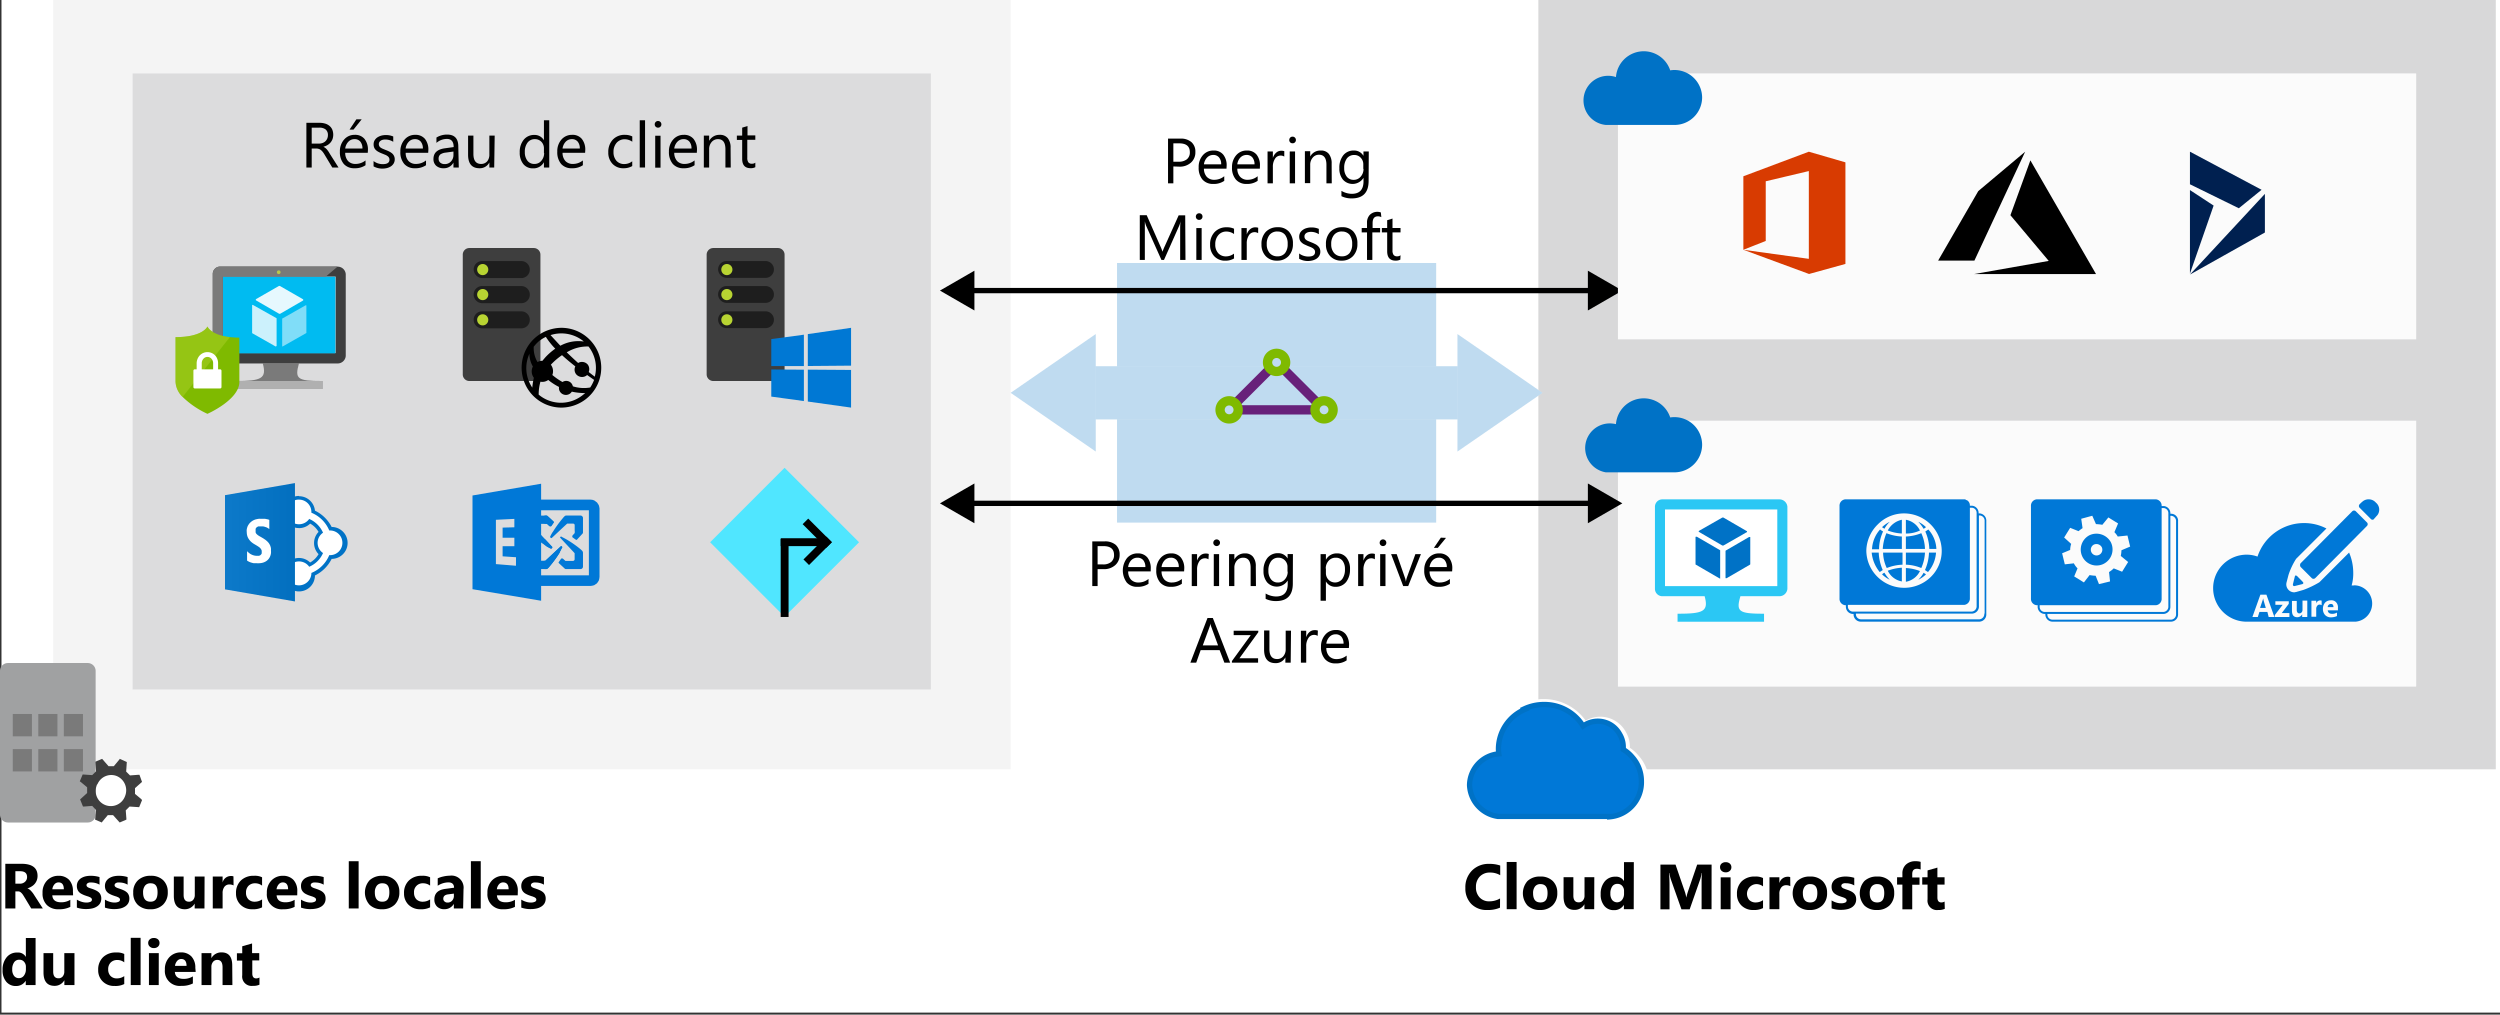 <svg id="Layer_1" data-name="Layer 1" xmlns="http://www.w3.org/2000/svg" xmlns:xlink="http://www.w3.org/1999/xlink" viewBox="0 0 470 190.74"><rect x="0" y="0" width="470" height="190.74" fill="#333333" stroke="none"/><defs><style>.cls-1,.cls-11,.cls-37{fill:none;}.cls-15,.cls-2{fill:#0078d7;}.cls-3{fill:#68217a;}.cls-4{fill:#7fba00;}.cls-5{fill:#002050;}.cls-21,.cls-31,.cls-32,.cls-33,.cls-6{fill:#fff;}.cls-7{fill:#3c3c41;opacity:0.2;}.cls-10,.cls-16,.cls-31,.cls-32,.cls-33,.cls-34,.cls-7,.cls-8,.cls-9{isolation:isolate;}.cls-10,.cls-16,.cls-8{fill:#75757a;}.cls-8{opacity:0.03;}.cls-17,.cls-22,.cls-9{fill:#0072c6;}.cls-16,.cls-9{opacity:0.25;}.cls-10{opacity:0.08;}.cls-11{stroke:#000;}.cls-11,.cls-37{stroke-miterlimit:10;}.cls-12{fill:#a0a1a2;}.cls-13{fill:#7a7a7a;}.cls-14{fill:#3e3e3e;}.cls-15{stroke:#0072c6;}.cls-18{fill:#d83b01;}.cls-19{fill:#2bc7f4;}.cls-20{clip-path:url(#clip-path);}.cls-21,.cls-22{fill-rule:evenodd;}.cls-23{opacity:0.05;}.cls-24{clip-path:url(#clip-path-3);}.cls-25{clip-path:url(#clip-path-4);}.cls-26{fill:url(#linear-gradient);}.cls-27{fill:#00bbf1;}.cls-28{fill:#59b4d9;}.cls-29{fill:#b0b0b0;}.cls-30{fill:#bac84a;}.cls-31{opacity:0.9;}.cls-32{opacity:0.8;}.cls-33{opacity:0.5;}.cls-34,.cls-39{fill:#b8d432;}.cls-34{opacity:0.4;}.cls-35{fill:#50e6ff;}.cls-36{clip-path:url(#clip-path-5);}.cls-37{stroke:#0078d7;stroke-width:2px;}.cls-38{fill:#1e1e1e;}.cls-40{fill:#0078d4;}</style><clipPath id="clip-path"><rect class="cls-1" x="34.5" y="82.96" width="38" height="38"/></clipPath><clipPath id="clip-path-3"><rect class="cls-1" x="42.3" y="90.82" width="13.15" height="22.26"/></clipPath><clipPath id="clip-path-4"><polygon class="cls-1" points="55.45 90.82 42.3 93.09 42.3 110.8 55.45 113.07 55.45 90.82"/></clipPath><linearGradient id="linear-gradient" x1="164.11" y1="222.29" x2="164.51" y2="222.29" gradientTransform="translate(-5410.35 -7284.74) scale(33.23)" gradientUnits="userSpaceOnUse"><stop offset="0" stop-color="#fff"/><stop offset="1" stop-color="#231f20"/></linearGradient><clipPath id="clip-path-5"><rect class="cls-1" x="81" y="82.96" width="38" height="38"/></clipPath><symbol id="AzureExpressRouteColor" data-name="AzureExpressRouteColor" viewBox="0 0 50 30.6"><rect class="cls-3" x="9.8" y="3.7" width="31" height="3.8"/><polygon class="cls-3" points="6.12 8.85 21.11 23.84 23.8 21.15 8.81 6.16 6.12 8.85"/><polygon class="cls-3" points="28.98 23.81 43.97 8.82 41.28 6.14 26.29 21.13 28.98 23.81"/><path class="cls-4" d="M25,30.6A5.6,5.6,0,1,1,30.6,25,5.6,5.6,0,0,1,25,30.6Zm0-7.4A1.8,1.8,0,1,0,26.8,25h0A1.79,1.79,0,0,0,25,23.2Z"/><path class="cls-4" d="M5.6,11.2a5.6,5.6,0,1,1,5.6-5.6,5.6,5.6,0,0,1-5.6,5.6Zm0-7.4A1.8,1.8,0,1,0,7.4,5.6h0A1.79,1.79,0,0,0,5.62,3.8Z"/><path class="cls-4" d="M44.4,11.2A5.6,5.6,0,1,1,50,5.6h0a5.59,5.59,0,0,1-5.58,5.6Zm0-7.4a1.8,1.8,0,1,0,1.8,1.8h0a1.79,1.79,0,0,0-1.78-1.8Z"/></symbol><symbol id="Dynamics" data-name="Dynamics" viewBox="0 0 20.13 33"><g id="Names"><polygon class="cls-5" points="0 0.26 6.36 18.53 0 22.7 0 0.26"/><polygon class="cls-5" points="20.13 11.3 20.13 21.67 0 0 20.13 11.3"/><polygon class="cls-5" points="0 33 0 24.25 13.13 17.81 19.24 22.77 0 33"/></g></symbol><symbol id="AzureCloudServices_WebRoles" data-name="AzureCloudServices WebRoles" viewBox="0 0 43.81 36.5"><g id="paths"><g id="Web_roles" data-name="Web roles"><path class="cls-2" d="M25.5,21.7a11.94,11.94,0,0,1-1.1,4.7,13.94,13.94,0,0,0-4.6-1V21.7Z"/><path class="cls-2" d="M24,27.2a5.77,5.77,0,0,1-4.2,3.2V26.3A9.37,9.37,0,0,1,24,27.2Z"/><path class="cls-2" d="M25.8,28.2a8.78,8.78,0,0,1-2.3,1.6,11.65,11.65,0,0,0,1.6-2.1A3.87,3.87,0,0,1,25.8,28.2Z"/><path class="cls-2" d="M24,15.1a13.72,13.72,0,0,1-4.2.9V11.9A5.77,5.77,0,0,1,24,15.1Z"/><path class="cls-2" d="M19.8,17a13,13,0,0,0,4.6-1,12.81,12.81,0,0,1,1.1,4.6H19.8Z"/><path class="cls-2" d="M26.5,27.5l-.9-.6a14,14,0,0,0,1.2-5.2h2.1A9.13,9.13,0,0,1,26.5,27.5Z"/><path class="cls-2" d="M23.5,12.5a8.78,8.78,0,0,1,2.3,1.6c-.2.2-.5.3-.7.5A8.41,8.41,0,0,0,23.5,12.5Z"/><path class="cls-2" d="M25.5,15.4l.9-.6a9.92,9.92,0,0,1,2.4,5.8H26.7A14,14,0,0,0,25.5,15.4Z"/><path class="cls-2" d="M12,14.8l.9.6a14.36,14.36,0,0,0-1.2,5.2H9.6A10.7,10.7,0,0,1,12,14.8Z"/><path class="cls-2" d="M13,26.9a8.8,8.8,0,0,0-.9.6,9.41,9.41,0,0,1-2.4-5.9h2.1A12.63,12.63,0,0,0,13,26.9Z"/><path class="cls-2" d="M14.4,27.2a13.78,13.78,0,0,1,4.2-.9v4.1A6.16,6.16,0,0,1,14.4,27.2Z"/><path class="cls-2" d="M15,29.8a9,9,0,0,1-2.3-1.6c.2-.2.5-.3.7-.5A8.41,8.41,0,0,0,15,29.8Z"/><path class="cls-2" d="M41.8,32.3h-.3a2.15,2.15,0,0,1-2,2.3H38.9a1.8,1.8,0,0,1-.8,1.6H38c-.1.1-.1.1-.2.1a.1.1,0,0,0-.1.1c-.1,0-.1,0-.2.1H1.7a1.9,1.9,0,0,1-1.7-2V6.9a1.9,1.9,0,0,1,1.7-2h.2V4.6h0a2.16,2.16,0,0,1,2-2.3H4.2a2.16,2.16,0,0,1,2-2.3H41.8a2.14,2.14,0,0,1,2,2.29h0V30a2.15,2.15,0,0,1-2,2.3ZM11.4,29a11,11,0,0,0,7.9,3.3A11.27,11.27,0,0,0,30.5,21.2a10.84,10.84,0,0,0-3.3-7.9,11.35,11.35,0,0,0-15.9.1A11.1,11.1,0,0,0,8,21.3,11.31,11.31,0,0,0,11.4,29ZM4.5,3H3.9A1.52,1.52,0,0,0,2.5,4.62V4.7h0V5H37.2a1.9,1.9,0,0,1,1.7,2V34h.6a1.52,1.52,0,0,0,1.41-1.62.19.19,0,0,0,0-.08h0V4.7A1.58,1.58,0,0,0,39.5,3Zm38.7-.6A1.58,1.58,0,0,0,41.8.7H6.3A1.52,1.52,0,0,0,4.9,2.32V2.4H39.6a2.14,2.14,0,0,1,2,2.29h0v27h.3A1.58,1.58,0,0,0,43.3,30V2.4Z"/><path class="cls-2" d="M13,20.6A11.3,11.3,0,0,1,14.1,16a14.07,14.07,0,0,0,4.7,1v3.6Z"/><path class="cls-2" d="M14.4,15.2A5.81,5.81,0,0,1,18.6,12v4.1A14.47,14.47,0,0,1,14.4,15.2Z"/><path class="cls-2" d="M18.7,25.4a14.07,14.07,0,0,0-4.7,1,14.34,14.34,0,0,1-1.1-4.7h5.7v3.7Z"/><path class="cls-2" d="M12.7,14.1A9,9,0,0,1,15,12.5a11.65,11.65,0,0,0-1.6,2.1A1.84,1.84,0,0,1,12.7,14.1Z"/></g></g></symbol><symbol id="AzureCloudServices_WorkerRoles" data-name="AzureCloudServices WorkerRoles" viewBox="0 0 43.91 36.5"><g id="paths-2"><g id="Worker_roles" data-name="Worker roles"><g id="group376-785"><g id="shape377-786"><path class="cls-2" d="M21.75,17.28a4.81,4.81,0,0,1,2.1,6.4,4.89,4.89,0,0,1-6.4,2.1,4.82,4.82,0,0,1-2.1-6.4,4.73,4.73,0,0,1,6.33-2.14Zm-3,5.7a1.82,1.82,0,0,0,2.4-.8,1.72,1.72,0,1,0-2.4.8Z"/></g><g id="shape378-788"><path class="cls-2" d="M41.9,32.2h-.3a2.15,2.15,0,0,1-2,2.3H39a1.9,1.9,0,0,1-1.7,2H1.7a1.9,1.9,0,0,1-1.7-2V6.9a1.9,1.9,0,0,1,1.7-2H2V4.6H2A2.16,2.16,0,0,1,4,2.3H4.3a2.16,2.16,0,0,1,2-2.3H41.9a2.14,2.14,0,0,1,2,2.29h0V29.9A2.09,2.09,0,0,1,42,32.19Zm-32-7.1L11.7,28l2.5-1a10.43,10.43,0,0,0,1.2.9L15,30.7l3.3.9,1.1-2.5a12,12,0,0,0,1.9-.2l1.8,2.2L26,29.3l-1.1-2.6a6.26,6.26,0,0,0,1-1.3l2.9.3.8-3.3L27,21.3a8.87,8.87,0,0,0-.2-1.7L29,17.8l-1.8-2.9-2.5,1a7.46,7.46,0,0,0-1.4-1.1l.3-2.8-3.3-.8-1,2.5a11,11,0,0,0-1.8.2l-1.7-2.2-2.9,1.8,1,2.4a6,6,0,0,0-1.1,1.5l-2.7-.3-.8,3.3,2.4,1a6.12,6.12,0,0,0,.3,1.8ZM4.6,2.9H4A1.52,1.52,0,0,0,2.6,4.52V4.6h0v.3H37.3a1.9,1.9,0,0,1,1.7,2v27h.6A1.52,1.52,0,0,0,41,32.28a.19.19,0,0,0,0-.08h0V4.6a1.58,1.58,0,0,0-1.4-1.7Zm38.7-.6A1.58,1.58,0,0,0,41.9.6H6.3A1.52,1.52,0,0,0,4.9,2.22V2.3H39.6a2.14,2.14,0,0,1,2,2.29h0v27h.3a1.58,1.58,0,0,0,1.4-1.7Z"/></g></g></g></g></symbol><symbol id="AzureSubscription" data-name="AzureSubscription" viewBox="0 0 52.04 38.34"><g id="paths-3"><g id="Azure_subscription-3" data-name="Azure subscription-3"><path class="cls-2" d="M25.6,14.16l-.6-2.4c-.1-.4.2-.7.5-.6l2.4.6c.4.1.5.4.2.7L26.3,14.3C26,14.56,25.6,14.56,25.6,14.16Z"/><path class="cls-2" d="M27.4,17.16l3.5-3.5a.78.78,0,0,1,1.1,0L48.2,30a.78.78,0,0,1,0,1.1l-3.5,3.5a.78.78,0,0,1-1.1,0L27.4,18.3A1.07,1.07,0,0,1,27.4,17.16Z"/><path class="cls-2" d="M51,37.3a3,3,0,0,1-4,.5,10.44,10.44,0,0,1-1.1-1,.78.78,0,0,1,0-1.1l3.5-3.5a.67.67,0,0,1,1-.05l0,.05c.3.3.7.8,1,1.1A2.85,2.85,0,0,1,51,37.3Z"/><path class="cls-2" d="M15.7,7.3h0c-.1-.2-.1-.4-.2-.6l-.8-2.4h1.8l-.7,2.4C15.8,6.86,15.7,7.06,15.7,7.3Z"/><path class="cls-2" d="M36.9,5.56a1,1,0,0,1-1-1h1.8C37.7,5.3,37.4,5.56,36.9,5.56Z"/><path class="cls-2" d="M44.1,11.36h-.7a13.85,13.85,0,0,1,.5,4.1,16.13,16.13,0,0,1-1.3,6.2l-9.3-9.3a29.08,29.08,0,0,0-5-2.4h0L26,9.3c-.2,0-.4-.1-.6-.1a2.5,2.5,0,0,0-2.48,2.5,2.89,2.89,0,0,0,.08.6h0l.6,2.3A21.81,21.81,0,0,0,26,19.7l9.5,9.5a15.08,15.08,0,0,1-7,1.7A15.35,15.35,0,0,1,13.9,20.4a9.86,9.86,0,0,1-3.4.6,10.5,10.5,0,0,1,0-21H44.6a5.71,5.71,0,0,1-.5,11.4ZM17.4,1.46,17,3.06H14.5L14,1.46H12.3l2.5,7h1.9l2.5-7Zm6.4,0H19.3v.6L21.8,5.3H19.5V6.4h4.2V5.6L21.5,2.7h2.4V1.5Zm5.6,0H27.9V2.3h0a1.76,1.76,0,0,0-1.5-.9c-1.2,0-1.7.7-1.7,2.1v3h1.5V3.7c0-.7.3-1.1.8-1.1a.89.89,0,0,1,.7.3,1.12,1.12,0,0,1,.3.8V6.6h1.5V1.5ZM34,5.16a1.42,1.42,0,0,1-.6.2.91.91,0,0,1-.8-.4,1.5,1.5,0,0,1-.3-1V1.56H30.8v5h1.5v-.9h0a1.26,1.26,0,0,0,1.3,1c.2,0,.3,0,.4-.1Zm5.2-1.6H35.9c.1-.7.5-1.1,1.4-1.1a2.81,2.81,0,0,1,1.5.4V1.76a4.86,4.86,0,0,0-1.8-.4,2.49,2.49,0,0,0-1.9.7A2.72,2.72,0,0,0,34.4,4a2.87,2.87,0,0,0,.8,2.1,2.51,2.51,0,0,0,1.7.6A1.94,1.94,0,0,0,38.6,6a2.28,2.28,0,0,0,.5-1.7v-.7Z"/></g></g></symbol></defs><title>OJ104444379</title><g id="Shapes"><rect class="cls-6" x="0.28" y="-0.37" width="469.72" height="190.74"/><rect class="cls-6" x="289.21" y="-0.37" width="180" height="145"/><rect class="cls-7" x="289.21" y="-0.37" width="180" height="145"/><rect class="cls-6" x="304.17" y="79.09" width="150.07" height="50"/><rect class="cls-8" x="304.17" y="79.09" width="150.07" height="50"/><rect class="cls-6" x="210" y="49.44" width="60" height="48.81"/><rect class="cls-9" x="210" y="49.44" width="60" height="48.81"/><rect class="cls-6" x="205" y="68.85" width="70" height="10"/><rect class="cls-9" x="205" y="68.85" width="70" height="10"/><rect class="cls-6" x="10" y="-0.37" width="180" height="145"/><rect class="cls-10" x="10" y="-0.37" width="180" height="145"/><line class="cls-11" x1="182.1" y1="54.63" x2="299.62" y2="54.63"/><polygon points="183.19 58.37 176.71 54.63 183.19 50.89 183.19 58.37"/><polygon points="298.52 58.37 305 54.63 298.52 50.89 298.52 58.37"/><line class="cls-11" x1="182.1" y1="94.63" x2="299.62" y2="94.63"/><polygon points="183.19 98.37 176.71 94.63 183.19 90.89 183.19 98.37"/><polygon points="298.52 98.37 305 94.63 298.52 90.89 298.52 98.37"/><path class="cls-12" d="M18,153.13a1.49,1.49,0,0,1-1.48,1.5H1.5A1.49,1.49,0,0,1,0,153.15v-27a1.49,1.49,0,0,1,1.48-1.5h15a1.49,1.49,0,0,1,1.5,1.48v27Z"/><rect class="cls-13" x="2.4" y="134.23" width="3.6" height="4.2"/><rect class="cls-13" x="7.2" y="134.23" width="3.6" height="4.2"/><rect class="cls-13" x="12" y="134.23" width="3.6" height="4.2"/><rect class="cls-13" x="2.4" y="140.83" width="3.6" height="4.2"/><rect class="cls-13" x="7.2" y="140.83" width="3.6" height="4.2"/><rect class="cls-13" x="12" y="140.83" width="3.6" height="4.2"/><path class="cls-14" d="M17.88,154.09l1.26.54.12-.18,1-1.2h1l1.24,1.38,1.26-.54v-.18l-.12-1.56.72-.72,1.8.12.54-1.32-.12-.18-1.2-1v-1.08L26.7,147l-.48-1.34H26l-1.56.12-.72-.72.12-1.8-1.32-.6-.12.18-1,1.2h-1l-1.2-1.38-1.26.54v.24l.12,1.56-.72.72-1.8-.12L15,146.89l.18.12,1.2,1v1.08l-1.32,1.2.54,1.34h.18l1.56-.12.72.78Zm.42-6.6A2.81,2.81,0,0,1,22,145.92h0a2.91,2.91,0,0,1,1.5,3.78,2.84,2.84,0,0,1-5.33-2c0-.09.07-.18.11-.27"/><path class="cls-6" d="M302.67,154.53h-21v.1h-.6a7,7,0,0,1-6.09-6.72,6.82,6.82,0,0,1,5.73-6.64v-.61a9,9,0,0,1,4.83-7.88l-.13-.13.7-.32a9.71,9.71,0,0,1,12,3.15,5.47,5.47,0,0,1,7.48,2l.08.15a5.4,5.4,0,0,1,.75,2.74v.22A7.22,7.22,0,0,1,308,142a7.52,7.52,0,0,1,2,5.12,7.39,7.39,0,0,1-6.77,7.52h-.56Z"/><path class="cls-15" d="M306.86,142.34a6.66,6.66,0,0,0-1.69-1.44,3.69,3.69,0,0,0,0-.47,4.58,4.58,0,0,0-.66-2.37,4.67,4.67,0,0,0-6.32-1.92,5.5,5.5,0,0,0-.57.36,8.53,8.53,0,0,0-7.34-4.05,8.8,8.8,0,0,0-3.68.8l.11.11a8.11,8.11,0,0,0-5,7.36,6.73,6.73,0,0,0,.07,1,6,6,0,0,0-5.5,5.89,6.2,6.2,0,0,0,5.35,5.88h21v.07a6.5,6.5,0,0,0,5.95-6.64A6.78,6.78,0,0,0,306.86,142.34Z"/><rect class="cls-6" x="304.17" y="13.8" width="150.07" height="50"/><rect class="cls-8" x="304.17" y="13.8" width="150.07" height="50"/><rect class="cls-6" x="24.93" y="13.8" width="150.07" height="115.83"/><rect class="cls-16" x="24.93" y="13.8" width="150.07" height="115.83"/><path class="cls-17" d="M320,18.37a5.21,5.21,0,0,0-5.21-5.21,4.22,4.22,0,0,0-.79.07,5.24,5.24,0,0,0-10.2,1.26,4.63,4.63,0,1,0-1.9,9h12.94A5.19,5.19,0,0,0,320,18.37Z"/><path class="cls-17" d="M320,83.63a5.21,5.21,0,0,0-6-5.15,5.24,5.24,0,0,0-10.2,1.26,5.13,5.13,0,0,0-1.17-.14,4.63,4.63,0,0,0-.73,9.2h12.94A5.21,5.21,0,0,0,320,83.63Z"/><polygon class="cls-6" points="340.09 28.52 327.78 33.14 327.75 33.15 327.75 46.96 331.95 45.32 331.95 34.08 340.09 32.13 340.09 48.66 327.76 46.96 340.09 51.51 340.09 51.52 346.93 49.62 346.93 49.6 346.94 49.6 346.94 49.6 346.93 49.6 346.93 30.49 340.09 28.52"/><polygon class="cls-18" points="346.94 30.52 346.94 49.62 340.1 51.51 327.76 46.96 340.06 48.66 340.06 32.16 331.96 34.08 331.96 45.3 327.75 46.96 327.75 33.14 340.06 28.52 346.94 30.52"/><polygon points="371.14 51.52 394.05 51.52 381.71 30.15 377.96 40.46 385.16 49.05 371.14 51.52"/><polygon points="380.73 28.52 371.92 35.92 364.37 48.99 371.18 48.99 371.18 49.01 380.73 28.52"/><use width="50" height="30.6" transform="matrix(0.46, 0, 0, -0.46, 228.5, 79.63)" xlink:href="#AzureExpressRouteColor"/><polygon class="cls-6" points="190 73.85 206 84.89 206 62.8 190 73.85 206 84.89 206 62.8 190 73.85"/><polygon class="cls-9" points="190 73.85 206 84.89 206 62.8 190 73.85 206 84.89 206 62.8 190 73.85"/><polygon class="cls-6" points="290 73.85 274 62.8 274 84.89 290 73.85 274 62.8 274 84.89 290 73.85"/><polygon class="cls-9" points="290 73.85 274 62.8 274 84.89 290 73.85 274 62.8 274 84.89 290 73.85"/><use width="20.13" height="33" transform="matrix(0.7, 0, 0, -0.7, 411.71, 51.62)" xlink:href="#Dynamics"/><use width="43.81" height="36.5" transform="matrix(0.63, 0, 0, -0.63, 345.83, 116.87)" xlink:href="#AzureCloudServices_WebRoles"/><path class="cls-19" d="M334.58,93.88H312.47a1.39,1.39,0,0,0-1.34,1.4v15.41a1.39,1.39,0,0,0,1.34,1.4h8c.8,2.89-.3,3.29-5.09,3.29v1.5h16.26v-1.5c-4.79,0-5.29-.4-4.44-3.29h7.34a1.51,1.51,0,0,0,1.49-1.4V95.28A1.51,1.51,0,0,0,334.58,93.88Z"/><polygon class="cls-6" points="334.13 95.78 334.13 110.19 313.02 110.19 313.02 95.78 334.13 95.78"/><path class="cls-17" d="M323.85,102.56h-.05L319.41,100c-.05,0-.05,0-.05-.1a.14.14,0,0,1,.05-.1l4.39-2.5h.2l4.39,2.55c.05,0,.05,0,.05.1s0,.1-.05.1L324,102.56h-.15"/><path class="cls-17" d="M323.25,108.7h-.05l-4.39-2.55c-.05,0-.05,0-.05-.1V101a.14.14,0,0,1,.05-.1H319l4.39,2.55v5.22a.17.17,0,0,1,0,.1h-.1"/><path class="cls-17" d="M324.5,108.7h-.05c-.05,0-.05,0-.05-.1v-5a.14.14,0,0,1,.05-.1l4.39-2.55H329c.05,0,.05,0,.05.1v5a.14.14,0,0,1-.05.1l-4.39,2.55h-.1"/><use width="43.91" height="36.5" transform="matrix(0.63, 0, 0, -0.63, 381.82, 116.87)" xlink:href="#AzureCloudServices_WorkerRoles"/><use width="52.04" height="38.35" transform="matrix(0.6, 0, 0, -0.6, 416.07, 116.88)" xlink:href="#AzureSubscription"/><g class="cls-20"><g class="cls-20"><path class="cls-21" d="M56.21,110.53a2.68,2.68,0,0,1-2.68-2.59,6.55,6.55,0,0,1-3.24-3.22,2.66,2.66,0,1,1,0-5.32,6.55,6.55,0,0,1,3.24-3.22,2.68,2.68,0,0,1,5.35,0,6.55,6.55,0,0,1,3.24,3.22,2.66,2.66,0,1,1,0,5.32,6.55,6.55,0,0,1-3.24,3.22,2.67,2.67,0,0,1-2.67,2.59m0-5.32a2.69,2.69,0,0,1,2,.93,4.69,4.69,0,0,0,2.07-2.06,2.67,2.67,0,0,1-.25-3.75,3,3,0,0,1,.25-.25A4.49,4.49,0,0,0,58.21,98a2.69,2.69,0,0,1-2,.93,2.62,2.62,0,0,1-2-.93,4.56,4.56,0,0,0-2.08,2.06,2.64,2.64,0,0,1,.28,3.72,3.7,3.7,0,0,1-.28.28,4.66,4.66,0,0,0,2.08,2.06,2.62,2.62,0,0,1,2-.93"/><path class="cls-17" d="M56.21,93.93a2.32,2.32,0,0,1,2.33,2.31h0v.15a6.15,6.15,0,0,1,3.36,3.34h.15a2.32,2.32,0,0,1,0,4.64H61.9a6.15,6.15,0,0,1-3.36,3.34v.15a2.34,2.34,0,0,1-4.67,0v-.15a6.13,6.13,0,0,1-3.37-3.34h-.15a2.32,2.32,0,1,1,0-4.64h.15a6.13,6.13,0,0,1,3.37-3.34v-.15a2.33,2.33,0,0,1,2.34-2.32h0m0,4.64a2.35,2.35,0,0,1-1.93-1,4.9,4.9,0,0,0-2.59,2.59,2.31,2.31,0,0,1,.61,3.21,2.21,2.21,0,0,1-.61.61,4.85,4.85,0,0,0,2.59,2.58,2.35,2.35,0,0,1,3.27-.58,2.46,2.46,0,0,1,.58.58,4.9,4.9,0,0,0,2.6-2.58,2.3,2.3,0,0,1-.63-3.19,2.36,2.36,0,0,1,.63-.63,5,5,0,0,0-2.6-2.59,2.33,2.33,0,0,1-1.92,1m0-5.32a3,3,0,0,0-3,2.71,6.88,6.88,0,0,0-3.14,3.12,3,3,0,0,0,0,6,6.88,6.88,0,0,0,3.14,3.12,3,3,0,0,0,6,0,6.88,6.88,0,0,0,3.14-3.12,3,3,0,0,0,0-6A6.88,6.88,0,0,0,59.21,96a3,3,0,0,0-3-2.71m0,6a3,3,0,0,0,2.1-.85A4.11,4.11,0,0,1,59.89,100a3,3,0,0,0,0,4.18,4.2,4.2,0,0,1-1.59,1.57,3,3,0,0,0-4.19,0,4.28,4.28,0,0,1-1.59-1.57,3,3,0,0,0,0-4.18,4.28,4.28,0,0,1,1.59-1.57,3,3,0,0,0,2.1.85"/><polygon class="cls-22" points="55.45 90.82 42.3 93.09 42.3 110.8 55.45 113.07 55.45 90.82"/><g class="cls-23"><g class="cls-24"><g class="cls-25"><rect class="cls-26" x="42.3" y="90.82" width="13.15" height="22.26"/></g></g></g><path class="cls-6" d="M48.83,97.52a3.31,3.31,0,0,0-.55.08,2.29,2.29,0,0,0-.91.38,2.6,2.6,0,0,0-.36.3,2.06,2.06,0,0,0-.29.37,1.77,1.77,0,0,0-.21.41,3.45,3.45,0,0,0-.12.46,2.17,2.17,0,0,0,0,.51,2.67,2.67,0,0,0,.09.69,2.07,2.07,0,0,0,.29.62,2.74,2.74,0,0,0,.47.55,3.93,3.93,0,0,0,.68.47l.32.19.27.17.22.15.16.14a1.15,1.15,0,0,1,.14.17,1.74,1.74,0,0,1,.11.18.64.64,0,0,1,.06.38.43.43,0,0,1,0,.16v.15a.64.64,0,0,1-.08.14.52.52,0,0,1-.1.11.44.44,0,0,1-.15.12l-.18.07h-.22a1,1,0,0,1-.24,0,2,2,0,0,1-.49-.07,2,2,0,0,1-.46-.17,1.94,1.94,0,0,1-.43-.27,3.42,3.42,0,0,1-.4-.36v1.77a2.12,2.12,0,0,0,.36.21,2.05,2.05,0,0,0,.41.16,3.45,3.45,0,0,0,.46.12h.51a3.75,3.75,0,0,0,.67,0,2.53,2.53,0,0,0,.6-.11,2.45,2.45,0,0,0,.5-.22,1.9,1.9,0,0,0,.68-.67,2.09,2.09,0,0,0,.19-.4,2.46,2.46,0,0,0,.11-.45,2.09,2.09,0,0,0,0-.5,3.09,3.09,0,0,0,0-.43,1.8,1.8,0,0,0-.1-.4,1.46,1.46,0,0,0-.16-.36,1.9,1.9,0,0,0-.22-.33,3.07,3.07,0,0,0-.25-.26c-.09-.08-.19-.17-.31-.26l-.38-.26-.44-.26-.29-.16-.24-.15-.18-.14-.14-.13a.71.71,0,0,1-.1-.14,1,1,0,0,1-.07-.15.49.49,0,0,1,0-.17.61.61,0,0,1,0-.19.49.49,0,0,1,0-.17.43.43,0,0,1,0-.16.64.64,0,0,1,.08-.14.69.69,0,0,1,.11-.13l.15-.1.16-.08h.86a2.13,2.13,0,0,1,.42.1,2.05,2.05,0,0,1,.41.16,2.26,2.26,0,0,1,.38.25V97.74a2.29,2.29,0,0,0-.37-.12l-.42-.08h-1"/></g></g><path class="cls-13" d="M56.2,68.33H49.4c.8,2.85-.3,3.3-5.1,3.3v1.5H60.6v-1.5C55.85,71.63,55.4,71.23,56.2,68.33Z"/><path class="cls-14" d="M63.5,50.13H41.35A1.38,1.38,0,0,0,40,51.53v15.4a1.38,1.38,0,0,0,1.35,1.4H63.5a1.52,1.52,0,0,0,1.5-1.4V51.53A1.52,1.52,0,0,0,63.5,50.13ZM63.1,52V66.38H41.9V52Z"/><polygon class="cls-27" points="63.05 52.03 63.05 66.43 41.9 66.43 41.9 52.03 63.1 52.03 63.05 52.03"/><path class="cls-13" d="M41.9,66.43h0V52H61.25l2.25-1.9H41.35A1.38,1.38,0,0,0,40,51.53v15.4a1.38,1.38,0,0,0,1.35,1.4h.55l2.3-1.9Z"/><polygon class="cls-28" points="41.9 66.43 41.9 66.43 41.9 52.03 61.25 52.03 61.25 52.03 41.9 52.03 41.9 66.43"/><rect class="cls-29" x="44.35" y="71.63" width="16.35" height="1.5"/><circle class="cls-30" cx="52.4" cy="51.18" r="0.35"/><path class="cls-31" d="M52.5,59h0l-4.4-2.55v-.1a.17.17,0,0,1,0-.1l4.35-2.5h.15L57,56.28v.2L52.65,59Z"/><path class="cls-32" d="M51.85,65.13H51.8l-4.4-2.5v-5.3h.15L52,59.83v5.1a.17.17,0,0,1,0,.1C51.9,65.13,51.9,65.13,51.85,65.13Z"/><path class="cls-33" d="M53.1,65.13h-.05V60a.17.17,0,0,1,0-.1l4.4-2.5h.15v5.1a.17.17,0,0,1,0,.1l-4.4,2.5Z"/><path class="cls-4" d="M43.21,63.38h0c-3.61-.4-4.21-2-4.21-2s-.81,2-6,2v8.39a4.22,4.22,0,0,0,1.34,2.86h0A16.65,16.65,0,0,0,39,77.8s6-2.63,6-6V63.47A17.73,17.73,0,0,1,43.21,63.38Z"/><path class="cls-34" d="M40.48,66.84l2.73-3.46c-3.61-.4-4.21-2-4.21-2s-.81,2-6,2v8.39a4.22,4.22,0,0,0,1.34,2.86l2-2.56Z"/><path class="cls-6" d="M41.38,69.43H41V68.27a2.17,2.17,0,0,0-.55-1.45h0a2,2,0,0,0-2.83-.07l-.07.07a2.23,2.23,0,0,0-.58,1.5v1.11h-.35a.27.27,0,0,0-.26.27v2.36h0v.71a.26.26,0,0,0,.26.26h4.76a.26.26,0,0,0,.26-.26h0V69.7A.27.27,0,0,0,41.38,69.43Zm-1.31,0H37.93V68.27a1.25,1.25,0,0,1,.33-.84,1,1,0,0,1,1.41-.07.46.46,0,0,1,.07.07,1.09,1.09,0,0,1,.13.17h0a1.22,1.22,0,0,1,.2.67Z"/><rect class="cls-35" x="137.6" y="92.04" width="19.8" height="19.8" transform="translate(-28.88 134.16) rotate(-45)"/><rect x="150.68" y="102.82" width="6.07" height="1.48" transform="translate(-28.2 139.02) rotate(-45)"/><rect x="152.9" y="97.1" width="1.48" height="6.28" transform="translate(-25.88 138) rotate(-45)"/><rect x="146.78" y="101.19" width="8.24" height="1.48"/><rect x="146.77" y="101.33" width="1.48" height="14.66"/><path class="cls-2" d="M88.83,93.15v17.62l12.9,2.17v-22ZM97,106.36l-3.77-.31V97.72l3.47-.17v1.58l-2.21.06v1.9H96.7v1.6H94.49v1.9l2.52.17Z"/><g class="cls-36"><rect class="cls-37" x="99.01" y="94.93" width="12.7" height="14.23" rx="0.67"/><path class="cls-2" d="M102.67,102.63l-.31-.19v-1.17l1.47,1.57V103l-.12.12a.24.24,0,0,1-.11.06,8.15,8.15,0,0,1-.93-.5"/><path class="cls-2" d="M102.36,98.49V96.92h.32a.41.41,0,0,1,.33.15l1.08,1a.19.19,0,0,1,0,.18l-.46.66a.44.44,0,0,1-.32,0l-.47-.43a3.84,3.84,0,0,0-.48,0"/><path class="cls-2" d="M105.24,103.85a21.07,21.07,0,0,1-1.85,2.56c-.33.4-.49.58-.71.58h-.32v-1.57h.16c.28-.25,2.92-2.73,2.92-2.73h.12l.12.12s.07.08,0,.11a10.28,10.28,0,0,1-.49.93"/><path class="cls-2" d="M103.89,100.07a21.17,21.17,0,0,1,1.85-2.57c.33-.4.49-.58.71-.58h2.71a.48.48,0,0,1,.44.43v2.73a.37.37,0,0,1-.15.31l-1,1.09a.25.25,0,0,1-.17,0l-.66-.47a.44.44,0,0,1,0-.32l.42-.47a1.85,1.85,0,0,0,0-.47v-1a.29.29,0,0,0-.29-.31h-1.12c-.29.25-2.92,2.72-2.92,2.72h-.12l-.12-.11a.34.34,0,0,1-.06-.12,7.49,7.49,0,0,1,.5-.92"/><path class="cls-2" d="M109.6,103.84v2.72a.47.47,0,0,1-.43.43h-2.72a.4.4,0,0,1-.33-.14l-1.08-1a.19.19,0,0,1,0-.18l.46-.65a.44.44,0,0,1,.32,0l.48.43h1.41a.31.31,0,0,0,.32-.3V104c-.25-.28-2.73-2.92-2.73-2.92V101l.12-.12s.08-.06.12,0,.54.28.91.5a20.27,20.27,0,0,1,2.55,1.76c.4.34.58.49.58.71"/><path class="cls-2" d="M105.24,103.85a21.07,21.07,0,0,1-1.85,2.56c-.33.4-.49.58-.72.58H100a.47.47,0,0,1-.43-.43v-2.73a.36.36,0,0,1,.15-.32l1-1.08h.17l.66.46a.47.47,0,0,1,0,.33l-.43.47a1.85,1.85,0,0,0,0,.47v.94a.31.31,0,0,0,.3.32h1.12c.28-.25,2.92-2.73,2.92-2.73h.12l.12.12s.06.08,0,.11-.28.55-.49.93"/><path class="cls-2" d="M99.53,100.07V97.36a.47.47,0,0,1,.43-.43h2.71a.45.45,0,0,1,.34.15l1.08,1a.19.19,0,0,1,0,.18l-.47.66a.44.44,0,0,1-.32,0l-.47-.43h-1.41a.31.31,0,0,0-.32.3h0v1.1c.25.29,2.73,2.93,2.73,2.93v.11l-.12.12a.27.27,0,0,1-.12.06s-.54-.28-.92-.5a21.07,21.07,0,0,1-2.56-1.85c-.4-.33-.58-.48-.58-.71"/></g><path class="cls-14" d="M147.5,70.38a1.25,1.25,0,0,1-1.23,1.25H134.1a1.25,1.25,0,0,1-1.25-1.23V47.88a1.25,1.25,0,0,1,1.23-1.25h12.17a1.25,1.25,0,0,1,1.25,1.23V70.38Z"/><path class="cls-38" d="M135,60.13a1.58,1.58,0,0,1,1.56-1.6h7.34a1.58,1.58,0,0,1,1.6,1.56v0h0a1.58,1.58,0,0,1-1.56,1.6H136.6A1.62,1.62,0,0,1,135,60.13Z"/><circle class="cls-39" cx="136.65" cy="60.13" r="1.05"/><path class="cls-38" d="M135,55.38a1.58,1.58,0,0,1,1.56-1.6h7.34a1.58,1.58,0,0,1,1.6,1.56v0h0a1.58,1.58,0,0,1-1.56,1.6H136.6A1.62,1.62,0,0,1,135,55.38Z"/><circle class="cls-39" cx="136.65" cy="55.38" r="1.05"/><path class="cls-38" d="M135,50.68a1.58,1.58,0,0,1,1.56-1.6h7.34a1.58,1.58,0,0,1,1.6,1.56v0h0a1.58,1.58,0,0,1-1.56,1.6H136.6A1.66,1.66,0,0,1,135,50.68Z"/><circle class="cls-39" cx="136.65" cy="50.68" r="1.05"/><path class="cls-40" d="M145,63.75l6.13-.83v5.9H145Zm6.13,5.75v5.9L145,74.56v-5.1Zm.74-6.69L160,61.63v7.11l-8.13.07ZM160,69.55v7.08l-8.13-1.14v-6Z"/><path class="cls-14" d="M101.6,70.38a1.23,1.23,0,0,1-1.21,1.25H88.2A1.24,1.24,0,0,1,87,70.38V47.88a1.24,1.24,0,0,1,1.2-1.25h12.15a1.25,1.25,0,0,1,1.25,1.23V70.38Z"/><path class="cls-38" d="M89.05,60.13a1.58,1.58,0,0,1,1.56-1.6H98a1.59,1.59,0,0,1,1.6,1.58v0h0A1.59,1.59,0,0,1,98,61.73H90.65A1.62,1.62,0,0,1,89.05,60.13Z"/><circle class="cls-39" cx="90.75" cy="60.13" r="1.05"/><path class="cls-38" d="M89.05,55.38a1.58,1.58,0,0,1,1.56-1.6H98a1.59,1.59,0,0,1,1.6,1.58v0h0A1.59,1.59,0,0,1,98,57H90.65A1.62,1.62,0,0,1,89.05,55.38Z"/><circle class="cls-39" cx="90.75" cy="55.38" r="1.05"/><path class="cls-38" d="M89.05,50.68a1.58,1.58,0,0,1,1.56-1.6H98a1.59,1.59,0,0,1,1.6,1.58v0h0A1.59,1.59,0,0,1,98,52.28H90.65A1.66,1.66,0,0,1,89.05,50.68Z"/><circle class="cls-39" cx="90.75" cy="50.68" r="1.05"/><path d="M111.47,64.56a7.46,7.46,0,0,0-6-2.93A7.61,7.61,0,0,0,101,63.18a7.5,7.5,0,0,0,4.52,13.45,7.58,7.58,0,0,0,4.56-1.55,7.47,7.47,0,0,0,1.43-10.47Zm.35,6.26c-.26-.2-.65-.49-1.14-.88a1.46,1.46,0,0,0-.16-1.37,1.42,1.42,0,0,0-1.83-.33c-.66-.59-1.38-1.27-2.14-2a7.41,7.41,0,0,1,4.08-1.1l.08.09A6.5,6.5,0,0,1,111.82,70.82Zm-4.12,1.81a1.38,1.38,0,0,0-.23-.51,1.27,1.27,0,0,0-1.72-.3A11.48,11.48,0,0,1,104,70.63l-.16-.13a2,2,0,0,0-.28-1.93h0c.13-.14.26-.28.4-.41a12,12,0,0,1,1.7-1.39h0c.82.76,1.69,1.47,2.5,2.11a1.41,1.41,0,0,0,.12,1.43,1.44,1.44,0,0,0,2,.28l.09-.09,1.32.92a7.14,7.14,0,0,1-.73,1.43A6.92,6.92,0,0,1,107.7,72.63Zm2-8.43a7,7,0,0,0-4.35.8h0c-.59-.62-1.22-1.32-1.85-2a6.63,6.63,0,0,1,6.21,1.16Zm-8.17-.2a5.8,5.8,0,0,1,1.09-.67,13.48,13.48,0,0,0,1.77,2.22,11.79,11.79,0,0,0-1.81,1.57c-.21.24-.41.47-.6.71a2,2,0,0,0-.93.23,5.16,5.16,0,0,1-.71-2.87,7,7,0,0,1,1.2-1.23Zm-2,2.44a4.85,4.85,0,0,0,.65,2.47,2,2,0,0,0,.19,2.12h0a11.39,11.39,0,0,0-.3,1.84,6.52,6.52,0,0,1-.49-6.47Zm9.9,7.93a6.51,6.51,0,0,1-8.16-.18,9.07,9.07,0,0,1,.33-2.43,1.88,1.88,0,0,0,1.47-.33l.17.14a11.24,11.24,0,0,0,1.86,1.18,1.24,1.24,0,0,0,.26,1,1.32,1.32,0,0,0,1.84.22,1.38,1.38,0,0,0,.3-.34,11.76,11.76,0,0,0,2.51.27c-.17.15-.35.3-.53.43Z"/></g><path d="M282,170.64a5.62,5.62,0,0,1-2.4.44,4,4,0,0,1-3-1.14,4.12,4.12,0,0,1-1.11-3,4.42,4.42,0,0,1,1.24-3.27,4.35,4.35,0,0,1,3.24-1.26,6.18,6.18,0,0,1,2.07.31v1.82a3.71,3.71,0,0,0-1.92-.5,2.56,2.56,0,0,0-1.91.74,2.75,2.75,0,0,0-.73,2,2.69,2.69,0,0,0,.69,1.94,2.38,2.38,0,0,0,1.84.73,3.93,3.93,0,0,0,2-.54Z"/><path d="M285.12,170.93h-1.86v-8.88h1.86Z"/><path d="M289.53,171.08a3.24,3.24,0,0,1-2.36-.84,3.49,3.49,0,0,1,0-4.61,3.35,3.35,0,0,1,2.41-.84,3.19,3.19,0,0,1,2.34.84,3,3,0,0,1,.85,2.22,3.13,3.13,0,0,1-.88,2.36A3.24,3.24,0,0,1,289.53,171.08Zm.05-4.87a1.23,1.23,0,0,0-1,.45,2,2,0,0,0-.36,1.27c0,1.16.46,1.73,1.39,1.73s1.33-.59,1.33-1.77S290.47,166.21,289.58,166.21Z"/><path d="M299.71,170.93h-1.84V170h0a2.09,2.09,0,0,1-1.84,1.06c-1.39,0-2.08-.84-2.08-2.52v-3.63h1.84v3.46c0,.85.34,1.27,1,1.27a1,1,0,0,0,.8-.35,1.38,1.38,0,0,0,.3-.94v-3.44h1.84Z"/><path d="M307.14,170.93h-1.85v-.82h0a2.09,2.09,0,0,1-1.86,1,2.26,2.26,0,0,1-1.81-.79,3.28,3.28,0,0,1-.69-2.22,3.57,3.57,0,0,1,.76-2.39,2.47,2.47,0,0,1,2-.89,1.7,1.7,0,0,1,1.62.83h0v-3.57h1.85ZM305.32,168v-.45a1.41,1.41,0,0,0-.34-1,1.1,1.1,0,0,0-.88-.38,1.12,1.12,0,0,0-1,.48,2.24,2.24,0,0,0-.35,1.33,1.92,1.92,0,0,0,.34,1.22,1.19,1.19,0,0,0,1.84,0A1.85,1.85,0,0,0,305.32,168Z"/><path d="M321.77,170.93H319.9v-5c0-.55,0-1.15.07-1.8h-.05a11.31,11.31,0,0,1-.26,1.11l-2,5.71h-1.55l-2-5.65a8.85,8.85,0,0,1-.27-1.17h-.05c.05.83.08,1.55.08,2.18v4.64h-1.71v-8.4H315l1.72,5a6.58,6.58,0,0,1,.3,1.2h0a12.46,12.46,0,0,1,.34-1.21l1.71-5h2.71Z"/><path d="M324.43,164a1.12,1.12,0,0,1-.77-.28.91.91,0,0,1-.29-.69.87.87,0,0,1,.29-.68,1.16,1.16,0,0,1,.77-.26,1.14,1.14,0,0,1,.77.26.88.88,0,0,1,.3.68.89.89,0,0,1-.3.7A1.1,1.1,0,0,1,324.43,164Zm.92,6.94h-1.86v-6h1.86Z"/><path d="M331.45,170.72a3.69,3.69,0,0,1-1.81.36,3.06,3.06,0,0,1-2.24-.84,2.89,2.89,0,0,1-.85-2.16,3.19,3.19,0,0,1,.91-2.41,3.4,3.4,0,0,1,2.46-.88,3.12,3.12,0,0,1,1.53.28v1.57a2.11,2.11,0,0,0-1.29-.43,1.82,1.82,0,0,0-1.29,3,1.66,1.66,0,0,0,1.23.45,2.42,2.42,0,0,0,1.35-.43Z"/><path d="M336.58,166.6a1.61,1.61,0,0,0-.78-.18,1.1,1.1,0,0,0-.94.45,1.88,1.88,0,0,0-.34,1.2v2.86h-1.86v-6h1.86v1.12h0a1.6,1.6,0,0,1,1.58-1.22,1.14,1.14,0,0,1,.46.07Z"/><path d="M340.25,171.08a3.24,3.24,0,0,1-2.36-.84,3.49,3.49,0,0,1,0-4.61,3.34,3.34,0,0,1,2.4-.84,3.2,3.2,0,0,1,2.35.84,3,3,0,0,1,.85,2.22,3.13,3.13,0,0,1-.88,2.36A3.24,3.24,0,0,1,340.25,171.08Zm.05-4.87a1.23,1.23,0,0,0-1,.45,2,2,0,0,0-.36,1.27c0,1.16.46,1.73,1.39,1.73s1.33-.59,1.33-1.77S341.19,166.21,340.3,166.21Z"/><path d="M344.34,170.78v-1.5a3.87,3.87,0,0,0,.91.41,3,3,0,0,0,.86.13,1.84,1.84,0,0,0,.77-.13.44.44,0,0,0,.29-.41.42.42,0,0,0-.13-.3,1.7,1.7,0,0,0-.33-.2,4.72,4.72,0,0,0-.45-.16l-.46-.16a3.71,3.71,0,0,1-.63-.29,1.84,1.84,0,0,1-.46-.36,1.58,1.58,0,0,1-.28-.47,2.06,2.06,0,0,1-.09-.64,1.61,1.61,0,0,1,.22-.87,1.72,1.72,0,0,1,.58-.59,2.6,2.6,0,0,1,.84-.34,3.93,3.93,0,0,1,1-.11,5.52,5.52,0,0,1,.81.06,5.88,5.88,0,0,1,.81.18v1.43a3,3,0,0,0-.75-.31,3.17,3.17,0,0,0-.79-.1,2,2,0,0,0-.35,0,1.15,1.15,0,0,0-.28.09.51.51,0,0,0-.19.16.36.36,0,0,0-.07.22.4.4,0,0,0,.1.28.89.89,0,0,0,.28.21l.38.15.41.14a4.08,4.08,0,0,1,.67.28,2.18,2.18,0,0,1,.51.35,1.58,1.58,0,0,1,.33.48,1.9,1.9,0,0,1,.11.66,1.73,1.73,0,0,1-.23.91,1.84,1.84,0,0,1-.62.62,2.65,2.65,0,0,1-.88.34,5,5,0,0,1-1,.11A5.4,5.4,0,0,1,344.34,170.78Z"/><path d="M352.87,171.08a3.23,3.23,0,0,1-2.36-.84,3.47,3.47,0,0,1,0-4.61,3.37,3.37,0,0,1,2.41-.84,3.16,3.16,0,0,1,2.34.84,3,3,0,0,1,.85,2.22,3.16,3.16,0,0,1-.87,2.36A3.27,3.27,0,0,1,352.87,171.08Zm0-4.87a1.26,1.26,0,0,0-1,.45,2,2,0,0,0-.36,1.27c0,1.16.47,1.73,1.4,1.73s1.33-.59,1.33-1.77S353.81,166.21,352.91,166.21Z"/><path d="M361.08,163.47a2,2,0,0,0-.69-.14c-.59,0-.89.32-.89,1v.63h1.37v1.37H359.5v4.63h-1.85V166.3h-1v-1.37h1v-.74a2.18,2.18,0,0,1,.67-1.65,2.55,2.55,0,0,1,1.82-.63,3.16,3.16,0,0,1,.94.12Z"/><path d="M365.62,170.86a2.7,2.7,0,0,1-1.24.22,1.77,1.77,0,0,1-2-2V166.3h-1v-1.37h1v-1.29l1.85-.53v1.82h1.35v1.37h-1.35v2.43c0,.62.25.93.74.93a1.2,1.2,0,0,0,.61-.17Z"/><path d="M8.05,170.79H5.87l-1.3-2.16c-.1-.16-.19-.31-.28-.44a1.87,1.87,0,0,0-.28-.33,1.08,1.08,0,0,0-.28-.21.72.72,0,0,0-.33-.07H2.89v3.21H1v-8.4H4q3.06,0,3.06,2.28a2.39,2.39,0,0,1-.14.82,2.28,2.28,0,0,1-1,1.18,2.75,2.75,0,0,1-.78.34v0a1,1,0,0,1,.36.19,1.92,1.92,0,0,1,.34.3c.11.12.22.25.32.38s.19.27.27.4Zm-5.16-7v2.34h.82a1.35,1.35,0,0,0,1-.36,1.16,1.16,0,0,0,.38-.88c0-.74-.44-1.1-1.32-1.1Z"/><path d="M13.74,168.32H9.83c.06.87.61,1.31,1.65,1.31a3.24,3.24,0,0,0,1.74-.47v1.33a4.57,4.57,0,0,1-2.17.45,3,3,0,0,1-2.25-.81,3,3,0,0,1-.8-2.24,3.2,3.2,0,0,1,.86-2.37,2.9,2.9,0,0,1,2.14-.87,2.66,2.66,0,0,1,2,.77,3.05,3.05,0,0,1,.71,2.12ZM12,167.18q0-1.29-1-1.29a1,1,0,0,0-.77.37,1.71,1.71,0,0,0-.39.92Z"/><path d="M14.45,170.63v-1.5a3.82,3.82,0,0,0,.91.41,3.08,3.08,0,0,0,.86.14,1.84,1.84,0,0,0,.78-.14.42.42,0,0,0,.28-.41.37.37,0,0,0-.13-.29.88.88,0,0,0-.33-.2,2.52,2.52,0,0,0-.44-.16l-.46-.16a4.68,4.68,0,0,1-.63-.29,1.67,1.67,0,0,1-.46-.36,1.44,1.44,0,0,1-.28-.48,1.74,1.74,0,0,1-.1-.63,1.7,1.7,0,0,1,.22-.87,1.88,1.88,0,0,1,.59-.6,2.9,2.9,0,0,1,.84-.34,4.46,4.46,0,0,1,1-.1,5.73,5.73,0,0,1,.81.06,5.45,5.45,0,0,1,.8.18v1.43a2.76,2.76,0,0,0-.75-.31,3.11,3.11,0,0,0-.79-.1,1.87,1.87,0,0,0-.34,0,1,1,0,0,0-.28.09.54.54,0,0,0-.2.16.4.4,0,0,0,0,.5.79.79,0,0,0,.27.2A2.15,2.15,0,0,0,17,167l.42.14a6.9,6.9,0,0,1,.66.28,2.52,2.52,0,0,1,.52.36,1.39,1.39,0,0,1,.32.48,1.66,1.66,0,0,1,.12.66,1.76,1.76,0,0,1-.23.91,1.81,1.81,0,0,1-.62.61,2.66,2.66,0,0,1-.88.35,5.1,5.1,0,0,1-1,.11A5.27,5.27,0,0,1,14.45,170.63Z"/><path d="M19.73,170.63v-1.5a3.82,3.82,0,0,0,.91.41,3.08,3.08,0,0,0,.86.14,1.84,1.84,0,0,0,.78-.14.42.42,0,0,0,.28-.41.37.37,0,0,0-.13-.29.88.88,0,0,0-.33-.2,2.52,2.52,0,0,0-.44-.16l-.46-.16a4.68,4.68,0,0,1-.63-.29,1.67,1.67,0,0,1-.46-.36,1.44,1.44,0,0,1-.28-.48,1.74,1.74,0,0,1-.1-.63,1.7,1.7,0,0,1,.22-.87,1.88,1.88,0,0,1,.59-.6,2.9,2.9,0,0,1,.84-.34,4.46,4.46,0,0,1,1-.1,5.73,5.73,0,0,1,.81.06,5.45,5.45,0,0,1,.8.18v1.43a2.76,2.76,0,0,0-.75-.31,3.11,3.11,0,0,0-.79-.1,1.87,1.87,0,0,0-.34,0,1,1,0,0,0-.28.09.54.54,0,0,0-.2.16.4.4,0,0,0,0,.5.79.79,0,0,0,.27.2,2.15,2.15,0,0,0,.38.15l.41.14a6.16,6.16,0,0,1,.67.28,2.52,2.52,0,0,1,.52.36,1.39,1.39,0,0,1,.32.48,1.66,1.66,0,0,1,.12.66,1.76,1.76,0,0,1-.23.91,1.81,1.81,0,0,1-.62.61,2.75,2.75,0,0,1-.88.35,5.1,5.1,0,0,1-1,.11A5.23,5.23,0,0,1,19.73,170.63Z"/><path d="M28.26,170.94a3.24,3.24,0,0,1-2.36-.84,3,3,0,0,1-.85-2.28,3,3,0,0,1,.89-2.33,3.35,3.35,0,0,1,2.41-.84,3.19,3.19,0,0,1,2.34.84,3,3,0,0,1,.85,2.22,3.15,3.15,0,0,1-.88,2.36A3.24,3.24,0,0,1,28.26,170.94Zm0-4.88a1.23,1.23,0,0,0-1,.45,2,2,0,0,0-.36,1.28c0,1.15.46,1.73,1.39,1.73s1.33-.59,1.33-1.77S29.2,166.06,28.31,166.06Z"/><path d="M38.44,170.79H36.6v-.91h0a2.12,2.12,0,0,1-1.84,1.06c-1.39,0-2.08-.84-2.08-2.53v-3.62h1.84v3.46c0,.85.34,1.27,1,1.27a1,1,0,0,0,.8-.35,1.4,1.4,0,0,0,.3-.94v-3.44h1.84Z"/><path d="M43.91,166.46a1.61,1.61,0,0,0-.78-.18,1.14,1.14,0,0,0-.94.44,1.93,1.93,0,0,0-.34,1.21v2.86H40v-6h1.85v1.12h0a1.6,1.6,0,0,1,1.59-1.22,1.12,1.12,0,0,1,.45.07Z"/><path d="M49.27,170.58a3.66,3.66,0,0,1-1.81.36,3,3,0,0,1-2.23-.84,2.9,2.9,0,0,1-.86-2.16,3.19,3.19,0,0,1,.92-2.41,3.38,3.38,0,0,1,2.45-.88,3.07,3.07,0,0,1,1.53.28v1.57a2.08,2.08,0,0,0-1.29-.44,1.71,1.71,0,0,0-1.26.47,1.75,1.75,0,0,0-.47,1.29,1.71,1.71,0,0,0,.45,1.25,1.62,1.62,0,0,0,1.22.45,2.42,2.42,0,0,0,1.35-.43Z"/><path d="M55.88,168.32H52c.07.87.62,1.31,1.65,1.31a3.24,3.24,0,0,0,1.74-.47v1.33a4.5,4.5,0,0,1-2.16.45,2.79,2.79,0,0,1-3.06-3.05,3.2,3.2,0,0,1,.87-2.37,2.9,2.9,0,0,1,2.13-.87,2.65,2.65,0,0,1,2,.77,3,3,0,0,1,.72,2.12Zm-1.72-1.14c0-.86-.35-1.29-1-1.29a1,1,0,0,0-.77.37,1.72,1.72,0,0,0-.4.92Z"/><path d="M56.59,170.63v-1.5a3.66,3.66,0,0,0,.91.41,3,3,0,0,0,.86.14,1.79,1.79,0,0,0,.77-.14.43.43,0,0,0,.29-.41.41.41,0,0,0-.13-.29,1.08,1.08,0,0,0-.33-.2,2.85,2.85,0,0,0-.44-.16l-.47-.16a4.68,4.68,0,0,1-.63-.29,1.62,1.62,0,0,1-.45-.36,1.47,1.47,0,0,1-.29-.48,2,2,0,0,1-.09-.63,1.61,1.61,0,0,1,.22-.87,1.84,1.84,0,0,1,.58-.6,3.15,3.15,0,0,1,.84-.34,4.53,4.53,0,0,1,1-.1,5.52,5.52,0,0,1,.81.06,5.88,5.88,0,0,1,.81.18v1.43a2.9,2.9,0,0,0-.75-.31,3.11,3.11,0,0,0-.79-.1,1.79,1.79,0,0,0-.34,0,1.1,1.1,0,0,0-.29.09.6.6,0,0,0-.19.16.34.34,0,0,0-.07.22.4.4,0,0,0,.1.28.84.84,0,0,0,.28.2,1.88,1.88,0,0,0,.38.15l.41.14a6.16,6.16,0,0,1,.67.28,2.21,2.21,0,0,1,.51.36,1.58,1.58,0,0,1,.33.48,1.86,1.86,0,0,1,.11.66,1.67,1.67,0,0,1-.23.91,1.78,1.78,0,0,1-.61.61,2.72,2.72,0,0,1-.89.35,5,5,0,0,1-1,.11A5.17,5.17,0,0,1,56.59,170.63Z"/><path d="M67.42,170.79H65.57v-8.88h1.85Z"/><path d="M71.84,170.94a3.23,3.23,0,0,1-2.36-.84,3.47,3.47,0,0,1,0-4.61,3.38,3.38,0,0,1,2.41-.84,3.2,3.2,0,0,1,2.35.84,3,3,0,0,1,.84,2.22,3.18,3.18,0,0,1-.87,2.36A3.27,3.27,0,0,1,71.84,170.94Zm0-4.88a1.23,1.23,0,0,0-1,.45,2,2,0,0,0-.37,1.28c0,1.15.47,1.73,1.4,1.73s1.33-.59,1.33-1.77S72.78,166.06,71.89,166.06Z"/><path d="M80.86,170.58a3.69,3.69,0,0,1-1.81.36,3.06,3.06,0,0,1-2.24-.84,2.89,2.89,0,0,1-.85-2.16,3.16,3.16,0,0,1,.92-2.41,3.36,3.36,0,0,1,2.45-.88,3.1,3.1,0,0,1,1.53.28v1.57a2.1,2.1,0,0,0-1.29-.44,1.62,1.62,0,0,0-1.73,1.76,1.75,1.75,0,0,0,.44,1.25,1.66,1.66,0,0,0,1.23.45,2.42,2.42,0,0,0,1.35-.43Z"/><path d="M87.07,170.79H85.32v-.86h0a2,2,0,0,1-1.78,1,1.88,1.88,0,0,1-1.38-.5,1.79,1.79,0,0,1-.5-1.32q0-1.74,2.07-2l1.63-.22c0-.66-.36-1-1.07-1a3.7,3.7,0,0,0-2,.63v-1.39a4.67,4.67,0,0,1,1.06-.35,5.63,5.63,0,0,1,1.22-.15,2.27,2.27,0,0,1,2.57,2.56Zm-1.74-2.44V168l-1.09.14c-.6.08-.9.35-.9.82a.64.64,0,0,0,.22.51.8.8,0,0,0,.59.21,1.1,1.1,0,0,0,.85-.36A1.31,1.31,0,0,0,85.33,168.35Z"/><path d="M90.38,170.79H88.53v-8.88h1.85Z"/><path d="M97.33,168.32H93.42c.06.87.61,1.31,1.65,1.31a3.24,3.24,0,0,0,1.74-.47v1.33a4.57,4.57,0,0,1-2.17.45,2.79,2.79,0,0,1-3-3.05,3.2,3.2,0,0,1,.86-2.37,2.9,2.9,0,0,1,2.14-.87,2.66,2.66,0,0,1,2,.77,3.05,3.05,0,0,1,.71,2.12Zm-1.71-1.14q0-1.29-1.05-1.29a1,1,0,0,0-.77.37,1.71,1.71,0,0,0-.39.92Z"/><path d="M98,170.63v-1.5a3.82,3.82,0,0,0,.91.41,3.08,3.08,0,0,0,.86.14,1.84,1.84,0,0,0,.78-.14.42.42,0,0,0,.28-.41.37.37,0,0,0-.13-.29.88.88,0,0,0-.33-.2,2.52,2.52,0,0,0-.44-.16l-.46-.16a4.68,4.68,0,0,1-.63-.29,1.67,1.67,0,0,1-.46-.36,1.44,1.44,0,0,1-.28-.48,1.74,1.74,0,0,1-.1-.63,1.7,1.7,0,0,1,.22-.87,1.88,1.88,0,0,1,.59-.6,2.9,2.9,0,0,1,.84-.34,4.46,4.46,0,0,1,1-.1,5.73,5.73,0,0,1,.81.06,5.45,5.45,0,0,1,.8.18v1.43a2.76,2.76,0,0,0-.75-.31,3.11,3.11,0,0,0-.79-.1,1.87,1.87,0,0,0-.34,0,1,1,0,0,0-.28.09.54.54,0,0,0-.2.16.4.4,0,0,0,0,.5.79.79,0,0,0,.27.2,2.15,2.15,0,0,0,.38.15l.41.14a6.16,6.16,0,0,1,.67.28,2.52,2.52,0,0,1,.52.36,1.39,1.39,0,0,1,.32.48,1.66,1.66,0,0,1,.12.66,1.76,1.76,0,0,1-.23.91,1.81,1.81,0,0,1-.62.61,2.66,2.66,0,0,1-.88.35,5.1,5.1,0,0,1-1,.11A5.23,5.23,0,0,1,98,170.63Z"/><path d="M6.69,185.19H4.84v-.82h0a2.08,2.08,0,0,1-1.85,1,2.27,2.27,0,0,1-1.81-.8,3.23,3.23,0,0,1-.69-2.21,3.55,3.55,0,0,1,.76-2.39,2.44,2.44,0,0,1,2-.89,1.66,1.66,0,0,1,1.61.83h0v-3.57H6.69Zm-1.82-2.92v-.45a1.4,1.4,0,0,0-.34-1,1.1,1.1,0,0,0-.88-.39,1.12,1.12,0,0,0-1,.49,2.22,2.22,0,0,0-.35,1.32,1.89,1.89,0,0,0,.34,1.22,1.09,1.09,0,0,0,.92.43,1.12,1.12,0,0,0,.92-.45A1.92,1.92,0,0,0,4.87,182.27Z"/><path d="M14,185.19H12.1v-.91h0a2.07,2.07,0,0,1-1.83,1.06c-1.39,0-2.09-.84-2.09-2.53v-3.62H10v3.46c0,.85.34,1.27,1,1.27a1,1,0,0,0,.79-.35,1.4,1.4,0,0,0,.3-.94v-3.44H14Z"/><path d="M23.36,185a3.66,3.66,0,0,1-1.81.36,3,3,0,0,1-2.23-.84,2.9,2.9,0,0,1-.86-2.16,3.19,3.19,0,0,1,.92-2.41,3.38,3.38,0,0,1,2.45-.88,3.07,3.07,0,0,1,1.53.28v1.57a2.08,2.08,0,0,0-1.29-.44,1.71,1.71,0,0,0-1.26.47,1.75,1.75,0,0,0-.47,1.29,1.71,1.71,0,0,0,.45,1.25,1.62,1.62,0,0,0,1.22.45,2.42,2.42,0,0,0,1.35-.43Z"/><path d="M26.43,185.19H24.58v-8.88h1.85Z"/><path d="M28.93,178.24a1.06,1.06,0,0,1-.77-.28.88.88,0,0,1-.3-.68.87.87,0,0,1,.3-.68,1.14,1.14,0,0,1,.77-.26,1.16,1.16,0,0,1,.77.26.89.89,0,0,1,.29.68.91.91,0,0,1-.29.69A1.11,1.11,0,0,1,28.93,178.24Zm.91,6.95H28v-6h1.85Z"/><path d="M36.79,182.72H32.87c.07.87.62,1.31,1.65,1.31a3.24,3.24,0,0,0,1.74-.47v1.33a4.5,4.5,0,0,1-2.16.45A2.79,2.79,0,0,1,31,182.29a3.2,3.2,0,0,1,.87-2.37,2.9,2.9,0,0,1,2.13-.87,2.62,2.62,0,0,1,2,.78,3,3,0,0,1,.72,2.11Zm-1.72-1.14c0-.86-.35-1.29-1-1.29a1,1,0,0,0-.77.37,1.72,1.72,0,0,0-.4.92Z"/><path d="M43.69,185.19H41.84v-3.33c0-.93-.33-1.4-1-1.4a1,1,0,0,0-.79.37,1.46,1.46,0,0,0-.31.94v3.42H37.89v-6h1.85v.95h0a2.11,2.11,0,0,1,1.92-1.09c1.33,0,2,.82,2,2.47Z"/><path d="M48.78,185.12a2.7,2.7,0,0,1-1.24.22,1.77,1.77,0,0,1-2-2v-2.75h-1v-1.37h1V177.9l1.85-.53v1.82h1.35v1.37H47.43V183c0,.63.25.94.74.94a1.31,1.31,0,0,0,.61-.17Z"/><path d="M63.64,31.49H62.47l-1.41-2.35a5,5,0,0,0-.37-.56,2.24,2.24,0,0,0-.37-.38,1.23,1.23,0,0,0-.41-.21,1.59,1.59,0,0,0-.5-.07H58.6v3.57h-1v-8.4h2.51a3.62,3.62,0,0,1,1,.14,2.23,2.23,0,0,1,.81.42,1.88,1.88,0,0,1,.54.7,2.58,2.58,0,0,1,.06,1.78,2.15,2.15,0,0,1-.38.66,2.32,2.32,0,0,1-.58.49,3.1,3.1,0,0,1-.77.31v0a2,2,0,0,1,.36.22,2,2,0,0,1,.3.28c.09.11.19.24.28.37s.19.3.3.49ZM58.6,24V27h1.34a2.15,2.15,0,0,0,.68-.11,1.61,1.61,0,0,0,.54-.32,1.57,1.57,0,0,0,.36-.51,1.65,1.65,0,0,0,.13-.68,1.32,1.32,0,0,0-.44-1.05A1.88,1.88,0,0,0,60,24Z"/><path d="M69.14,28.73H64.9a2.28,2.28,0,0,0,.54,1.55,1.87,1.87,0,0,0,1.42.54,3,3,0,0,0,1.86-.66v.9a3.5,3.5,0,0,1-2.09.57,2.56,2.56,0,0,1-2-.81,3.39,3.39,0,0,1-.73-2.3,3.29,3.29,0,0,1,.8-2.29,2.56,2.56,0,0,1,2-.88,2.27,2.27,0,0,1,1.82.76,3.2,3.2,0,0,1,.65,2.12Zm-1-.81a2,2,0,0,0-.4-1.3,1.36,1.36,0,0,0-1.1-.46,1.52,1.52,0,0,0-1.15.49,2.22,2.22,0,0,0-.59,1.27ZM68,22.43l-1.54,1.93h-.74L67,22.43Z"/><path d="M70.23,31.28v-1a2.82,2.82,0,0,0,1.73.58q1.26,0,1.26-.84a.78.78,0,0,0-.11-.41,1,1,0,0,0-.29-.29,1.76,1.76,0,0,0-.43-.23l-.54-.22a5.16,5.16,0,0,1-.7-.32,2,2,0,0,1-.5-.36,1.29,1.29,0,0,1-.31-.46,1.57,1.57,0,0,1-.1-.6,1.44,1.44,0,0,1,.19-.75,1.7,1.7,0,0,1,.52-.55,2.71,2.71,0,0,1,.73-.33,3.49,3.49,0,0,1,.86-.11,3.45,3.45,0,0,1,1.39.27v1a2.78,2.78,0,0,0-1.52-.43,1.83,1.83,0,0,0-.49.06,1.06,1.06,0,0,0-.37.18.66.66,0,0,0-.24.26.69.69,0,0,0-.09.34.78.78,0,0,0,.34.68,2.11,2.11,0,0,0,.4.22l.53.22a6.85,6.85,0,0,1,.71.31,2.82,2.82,0,0,1,.54.36,1.41,1.41,0,0,1,.34.47,1.39,1.39,0,0,1,.13.63,1.5,1.5,0,0,1-.2.77,1.74,1.74,0,0,1-.53.55,2.43,2.43,0,0,1-.75.32,3.82,3.82,0,0,1-.9.1A3.47,3.47,0,0,1,70.23,31.28Z"/><path d="M80.5,28.73H76.27a2.19,2.19,0,0,0,.54,1.55,1.85,1.85,0,0,0,1.41.54,3,3,0,0,0,1.87-.66v.9a3.52,3.52,0,0,1-2.09.57,2.54,2.54,0,0,1-2-.81,3.34,3.34,0,0,1-.73-2.3,3.29,3.29,0,0,1,.8-2.29,2.55,2.55,0,0,1,2-.88,2.28,2.28,0,0,1,1.82.76,3.19,3.19,0,0,1,.64,2.12Zm-1-.81a2,2,0,0,0-.4-1.3,1.37,1.37,0,0,0-1.1-.46,1.52,1.52,0,0,0-1.15.49,2.16,2.16,0,0,0-.59,1.27Z"/><path d="M86.25,31.49h-1v-.93h0a2,2,0,0,1-1.85,1.07,2,2,0,0,1-1.4-.47,1.65,1.65,0,0,1-.51-1.26c0-1.12.66-1.77,2-2l1.8-.25c0-1-.41-1.53-1.24-1.53a3,3,0,0,0-2,.74v-1a3.76,3.76,0,0,1,2-.56c1.41,0,2.11.75,2.11,2.24Zm-1-3-1.45.2a2.25,2.25,0,0,0-1,.33,1,1,0,0,0-.34.84.92.92,0,0,0,.31.72,1.24,1.24,0,0,0,.83.27,1.55,1.55,0,0,0,1.19-.5,1.76,1.76,0,0,0,.46-1.26Z"/><path d="M92.91,31.49H92v-.95h0a2,2,0,0,1-1.85,1.09c-1.43,0-2.15-.85-2.15-2.55V25.49h1v3.44c0,1.26.48,1.89,1.45,1.89a1.48,1.48,0,0,0,1.16-.51A2,2,0,0,0,92,29V25.49h1Z"/><path d="M103.26,31.49h-1v-1h0a2.22,2.22,0,0,1-2.07,1.16,2.25,2.25,0,0,1-1.8-.8,3.33,3.33,0,0,1-.68-2.2,3.59,3.59,0,0,1,.75-2.38,2.48,2.48,0,0,1,2-.9,2,2,0,0,1,1.8,1h0V22.61h1Zm-1-2.71V27.9a1.74,1.74,0,0,0-.48-1.24,1.64,1.64,0,0,0-1.22-.5,1.66,1.66,0,0,0-1.38.65,2.77,2.77,0,0,0-.51,1.78,2.53,2.53,0,0,0,.49,1.63,1.57,1.57,0,0,0,1.3.6,1.63,1.63,0,0,0,1.3-.58A2.16,2.16,0,0,0,102.3,28.78Z"/><path d="M110,28.73h-4.24a2.28,2.28,0,0,0,.54,1.55,1.88,1.88,0,0,0,1.42.54,2.94,2.94,0,0,0,1.86-.66v.9a3.47,3.47,0,0,1-2.09.57,2.56,2.56,0,0,1-2-.81,3.39,3.39,0,0,1-.72-2.3,3.29,3.29,0,0,1,.79-2.29,2.58,2.58,0,0,1,2-.88,2.25,2.25,0,0,1,1.82.76,3.2,3.2,0,0,1,.65,2.12Zm-1-.81a1.91,1.91,0,0,0-.4-1.3,1.36,1.36,0,0,0-1.1-.46,1.54,1.54,0,0,0-1.15.49,2.22,2.22,0,0,0-.59,1.27Z"/><path d="M118.86,31.22a3.19,3.19,0,0,1-1.64.41,2.72,2.72,0,0,1-2.07-.83,3,3,0,0,1-.79-2.17,3.32,3.32,0,0,1,.85-2.38,3,3,0,0,1,2.27-.9,3.09,3.09,0,0,1,1.39.3v1a2.45,2.45,0,0,0-1.43-.47,2,2,0,0,0-1.51.66,2.52,2.52,0,0,0-.59,1.73,2.41,2.41,0,0,0,.56,1.67,1.91,1.91,0,0,0,1.48.6,2.39,2.39,0,0,0,1.48-.52Z"/><path d="M121.27,31.49h-1V22.61h1Z"/><path d="M123.71,24a.6.6,0,0,1-.44-.18.57.57,0,0,1-.18-.44.61.61,0,0,1,.18-.45.6.6,0,0,1,.44-.18.62.62,0,0,1,.63.63.6.6,0,0,1-.18.44A.61.61,0,0,1,123.71,24Zm.47,7.52h-1v-6h1Z"/><path d="M131,28.73h-4.24a2.28,2.28,0,0,0,.54,1.55,1.87,1.87,0,0,0,1.42.54,3,3,0,0,0,1.86-.66v.9a3.5,3.5,0,0,1-2.09.57,2.56,2.56,0,0,1-2-.81,3.39,3.39,0,0,1-.73-2.3,3.29,3.29,0,0,1,.8-2.29,2.58,2.58,0,0,1,2-.88,2.27,2.27,0,0,1,1.82.76,3.2,3.2,0,0,1,.65,2.12Zm-1-.81a1.91,1.91,0,0,0-.4-1.3,1.36,1.36,0,0,0-1.1-.46,1.54,1.54,0,0,0-1.15.49,2.22,2.22,0,0,0-.59,1.27Z"/><path d="M137.38,31.49h-1V28.07c0-1.27-.46-1.91-1.39-1.91a1.52,1.52,0,0,0-1.2.54,2,2,0,0,0-.47,1.37v3.42h-1v-6h1v1h0a2.17,2.17,0,0,1,2-1.14,1.83,1.83,0,0,1,1.51.64,2.79,2.79,0,0,1,.52,1.83Z"/><path d="M142,31.43a1.76,1.76,0,0,1-.89.19c-1.05,0-1.58-.58-1.58-1.76V26.31h-1v-.82h1V24l1-.31v1.77H142v.82h-1.51v3.38a1.41,1.41,0,0,0,.21.87.81.81,0,0,0,.68.25.94.94,0,0,0,.62-.2Z"/><path d="M220.59,31.29v3.18h-1V26.06h2.31a3,3,0,0,1,2.09.66,2.35,2.35,0,0,1,.74,1.85,2.55,2.55,0,0,1-.83,2,3.12,3.12,0,0,1-2.22.76Zm0-4.34V30.4h1a2.33,2.33,0,0,0,1.56-.47,1.63,1.63,0,0,0,.54-1.31c0-1.11-.66-1.67-2-1.67Z"/><path d="M230.58,31.71h-4.24a2.27,2.27,0,0,0,.54,1.54,1.84,1.84,0,0,0,1.42.55,2.91,2.91,0,0,0,1.86-.67V34a3.43,3.43,0,0,1-2.09.58,2.56,2.56,0,0,1-2-.82,3.37,3.37,0,0,1-.72-2.3,3.28,3.28,0,0,1,.79-2.28,2.54,2.54,0,0,1,2-.88,2.24,2.24,0,0,1,1.82.76,3.17,3.17,0,0,1,.65,2.11Zm-1-.82a1.9,1.9,0,0,0-.4-1.29,1.36,1.36,0,0,0-1.1-.47,1.57,1.57,0,0,0-1.15.49,2.22,2.22,0,0,0-.59,1.27Z"/><path d="M236.85,31.71h-4.23a2.18,2.18,0,0,0,.54,1.54,1.82,1.82,0,0,0,1.41.55,2.94,2.94,0,0,0,1.87-.67V34a3.45,3.45,0,0,1-2.09.58,2.55,2.55,0,0,1-2-.82,3.33,3.33,0,0,1-.73-2.3,3.33,3.33,0,0,1,.79-2.28,2.55,2.55,0,0,1,2-.88,2.25,2.25,0,0,1,1.82.76,3.17,3.17,0,0,1,.64,2.11Zm-1-.82a2,2,0,0,0-.4-1.29,1.38,1.38,0,0,0-1.1-.47,1.6,1.6,0,0,0-1.16.49,2.21,2.21,0,0,0-.58,1.27Z"/><path d="M241.44,29.44a1.18,1.18,0,0,0-.73-.19,1.23,1.23,0,0,0-1,.58,2.7,2.7,0,0,0-.41,1.58v3.06h-1v-6h1V29.7h0a2.09,2.09,0,0,1,.63-1,1.4,1.4,0,0,1,.94-.36,1.75,1.75,0,0,1,.58.08Z"/><path d="M243,26.94a.64.64,0,0,1-.44-.17.65.65,0,0,1,0-.9.6.6,0,0,1,.44-.18.62.62,0,0,1,.63.63.6.6,0,0,1-.18.44A.61.61,0,0,1,243,26.94Zm.47,7.53h-1v-6h1Z"/><path d="M250.37,34.47h-1V31c0-1.27-.46-1.91-1.39-1.91a1.48,1.48,0,0,0-1.19.55,2,2,0,0,0-.47,1.36v3.43h-1v-6h1v1h0a2.15,2.15,0,0,1,2-1.13,1.83,1.83,0,0,1,1.5.63,2.84,2.84,0,0,1,.53,1.84Z"/><path d="M257.3,34q0,3.3-3.17,3.3a4.23,4.23,0,0,1-1.94-.42v-1a4,4,0,0,0,1.93.56c1.48,0,2.22-.78,2.22-2.36v-.65h0a2.42,2.42,0,0,1-3.86.35,3.19,3.19,0,0,1-.68-2.15,3.73,3.73,0,0,1,.73-2.43,2.46,2.46,0,0,1,2-.9,2,2,0,0,1,1.8,1h0v-.83h1Zm-1-2.24v-.88a1.74,1.74,0,0,0-.49-1.23,1.58,1.58,0,0,0-1.2-.51,1.68,1.68,0,0,0-1.4.65,2.94,2.94,0,0,0-.5,1.82,2.5,2.5,0,0,0,.48,1.6,1.57,1.57,0,0,0,1.28.6,1.67,1.67,0,0,0,1.32-.58A2.12,2.12,0,0,0,256.34,31.75Z"/><path d="M222.87,48.87h-1V43.23c0-.45,0-1,.08-1.63h0a5.42,5.42,0,0,1-.25.81l-2.87,6.46h-.48l-2.87-6.41a4.93,4.93,0,0,1-.25-.86h0c0,.33,0,.88,0,1.64v5.63h-.95V40.46h1.3l2.58,5.86a7.92,7.92,0,0,1,.39,1h0c.17-.46.31-.8.41-1l2.63-5.84h1.23Z"/><path d="M225.44,41.34a.64.64,0,0,1-.44-.17.65.65,0,0,1,0-.9.6.6,0,0,1,.44-.17.6.6,0,0,1,.45.17.61.61,0,0,1,.18.45.6.6,0,0,1-.18.44A.61.61,0,0,1,225.44,41.34Zm.47,7.53h-1v-6h1Z"/><path d="M232,48.59a3.13,3.13,0,0,1-1.64.42,2.73,2.73,0,0,1-2.08-.84,3,3,0,0,1-.78-2.16,3.3,3.3,0,0,1,.85-2.38,3,3,0,0,1,2.26-.9A3.1,3.1,0,0,1,232,43v1a2.47,2.47,0,0,0-1.43-.47,1.92,1.92,0,0,0-1.51.66,2.53,2.53,0,0,0-.59,1.74,2.38,2.38,0,0,0,.55,1.66,1.91,1.91,0,0,0,1.49.61,2.49,2.49,0,0,0,1.48-.52Z"/><path d="M236.53,43.84a1.18,1.18,0,0,0-.73-.19,1.23,1.23,0,0,0-1,.58,2.7,2.7,0,0,0-.41,1.58v3.06h-1v-6h1V44.1h0a2.09,2.09,0,0,1,.63-1,1.42,1.42,0,0,1,.94-.36,1.71,1.71,0,0,1,.58.08Z"/><path d="M240.08,49a2.76,2.76,0,0,1-2.12-.84,3.12,3.12,0,0,1-.8-2.23,3.23,3.23,0,0,1,.83-2.36,3,3,0,0,1,2.23-.85,2.68,2.68,0,0,1,2.09.82,3.25,3.25,0,0,1,.76,2.29,3.21,3.21,0,0,1-.81,2.3A2.85,2.85,0,0,1,240.08,49Zm.07-5.48a1.84,1.84,0,0,0-1.47.63,2.64,2.64,0,0,0-.53,1.74,2.46,2.46,0,0,0,.54,1.68,1.85,1.85,0,0,0,1.46.62,1.75,1.75,0,0,0,1.43-.6,2.61,2.61,0,0,0,.5-1.72,2.65,2.65,0,0,0-.5-1.74A1.76,1.76,0,0,0,240.15,43.53Z"/><path d="M244.24,48.65v-1a2.82,2.82,0,0,0,1.73.58c.84,0,1.26-.28,1.26-.85a.72.72,0,0,0-.1-.4,1.22,1.22,0,0,0-.3-.3,2.86,2.86,0,0,0-.43-.23l-.54-.21-.7-.32a2,2,0,0,1-.5-.37,1.21,1.21,0,0,1-.31-.46,1.79,1.79,0,0,1-.1-.6,1.55,1.55,0,0,1,.19-.75,1.78,1.78,0,0,1,.52-.54,2.17,2.17,0,0,1,.74-.33,3,3,0,0,1,.85-.11,3.41,3.41,0,0,1,1.39.27v1a2.71,2.71,0,0,0-1.52-.44,1.87,1.87,0,0,0-.49.07,1.05,1.05,0,0,0-.37.17.78.78,0,0,0-.24.27.63.63,0,0,0-.08.34.78.78,0,0,0,.08.39.83.83,0,0,0,.25.28,1.67,1.67,0,0,0,.4.22l.53.22a7,7,0,0,1,.72.32,1.9,1.9,0,0,1,.53.36,1.41,1.41,0,0,1,.35.46,1.54,1.54,0,0,1,.12.63,1.45,1.45,0,0,1-.2.77,1.61,1.61,0,0,1-.52.55,2.49,2.49,0,0,1-.76.32,3.7,3.7,0,0,1-.9.11A3.37,3.37,0,0,1,244.24,48.65Z"/><path d="M252.2,49a2.79,2.79,0,0,1-2.12-.84,3.12,3.12,0,0,1-.8-2.23,3.23,3.23,0,0,1,.83-2.36,3,3,0,0,1,2.23-.85,2.69,2.69,0,0,1,2.1.82,3.29,3.29,0,0,1,.75,2.29,3.21,3.21,0,0,1-.81,2.3A2.84,2.84,0,0,1,252.2,49Zm.07-5.48a1.83,1.83,0,0,0-1.46.63,2.59,2.59,0,0,0-.54,1.74,2.46,2.46,0,0,0,.54,1.68,1.87,1.87,0,0,0,1.46.62,1.79,1.79,0,0,0,1.44-.6,2.67,2.67,0,0,0,.5-1.72,2.71,2.71,0,0,0-.5-1.74A1.79,1.79,0,0,0,252.27,43.53Z"/><path d="M259.69,40.83a1.24,1.24,0,0,0-.64-.16c-.67,0-1,.42-1,1.27v.93h1.41v.82H258v5.18h-1V43.69h-1v-.82h1v-1a2.05,2.05,0,0,1,.54-1.49,2,2,0,0,1,2.06-.44Z"/><path d="M263.26,48.81a1.87,1.87,0,0,1-.89.19c-1.05,0-1.58-.59-1.58-1.76V43.69h-1v-.82h1V41.4l1-.31v1.78h1.51v.82h-1.51v3.38a1.37,1.37,0,0,0,.21.86.81.81,0,0,0,.68.26,1,1,0,0,0,.62-.2Z"/><path d="M206.35,107v3.18h-1v-8.4h2.31a3.08,3.08,0,0,1,2.09.65,2.37,2.37,0,0,1,.74,1.86,2.52,2.52,0,0,1-.82,1.95,3.13,3.13,0,0,1-2.22.76Zm0-4.33v3.44h1a2.28,2.28,0,0,0,1.55-.46,1.65,1.65,0,0,0,.54-1.32c0-1.11-.66-1.66-2-1.66Z"/><path d="M216.33,107.42H212.1a2.25,2.25,0,0,0,.53,1.55,1.88,1.88,0,0,0,1.42.54,2.94,2.94,0,0,0,1.87-.67v.91a3.53,3.53,0,0,1-2.1.57,2.51,2.51,0,0,1-2-.82,3.83,3.83,0,0,1,.06-4.58,2.55,2.55,0,0,1,2-.88,2.25,2.25,0,0,1,1.82.76,3.18,3.18,0,0,1,.64,2.12Zm-1-.81a2,2,0,0,0-.4-1.3,1.37,1.37,0,0,0-1.1-.46,1.57,1.57,0,0,0-1.16.48,2.24,2.24,0,0,0-.58,1.28Z"/><path d="M222.61,107.42h-4.24a2.3,2.3,0,0,0,.54,1.55,1.87,1.87,0,0,0,1.42.54,2.91,2.91,0,0,0,1.86-.67v.91a3.5,3.5,0,0,1-2.09.57,2.53,2.53,0,0,1-2-.82,3.35,3.35,0,0,1-.72-2.3,3.28,3.28,0,0,1,.79-2.28,2.54,2.54,0,0,1,2-.88,2.24,2.24,0,0,1,1.82.76,3.18,3.18,0,0,1,.65,2.12Zm-1-.81a1.91,1.91,0,0,0-.4-1.3,1.36,1.36,0,0,0-1.1-.46,1.56,1.56,0,0,0-1.15.48,2.25,2.25,0,0,0-.59,1.28Z"/><path d="M227.19,105.15a1.18,1.18,0,0,0-.73-.19,1.23,1.23,0,0,0-1,.58,2.72,2.72,0,0,0-.41,1.58v3.06h-1v-6h1v1.24h0a2.17,2.17,0,0,1,.63-1,1.42,1.42,0,0,1,1-.35,1.44,1.44,0,0,1,.57.08Z"/><path d="M228.72,102.66a.58.58,0,0,1-.43-.18.56.56,0,0,1-.19-.44.63.63,0,0,1,.62-.63.61.61,0,0,1,.45.18.58.58,0,0,1,.19.45.59.59,0,0,1-.19.44A.61.61,0,0,1,228.72,102.66Zm.47,7.52h-1v-6h1Z"/><path d="M236.12,110.18h-1v-3.42c0-1.27-.47-1.91-1.4-1.91a1.52,1.52,0,0,0-1.19.54,2,2,0,0,0-.47,1.37v3.42h-1v-6h1v1h0a2.17,2.17,0,0,1,2-1.14,1.83,1.83,0,0,1,1.51.64,2.79,2.79,0,0,1,.52,1.83Z"/><path d="M243.05,109.7q0,3.3-3.16,3.3a4.28,4.28,0,0,1-1.95-.42v-1a4,4,0,0,0,1.94.56c1.47,0,2.21-.78,2.21-2.35v-.66h0a2.43,2.43,0,0,1-3.87.35,3.22,3.22,0,0,1-.68-2.15,3.73,3.73,0,0,1,.73-2.43,2.49,2.49,0,0,1,2-.9,2,2,0,0,1,1.8,1h0v-.83h1Zm-1-2.23v-.89a1.72,1.72,0,0,0-.48-1.22,1.62,1.62,0,0,0-1.21-.51,1.64,1.64,0,0,0-1.39.65,2.85,2.85,0,0,0-.51,1.81,2.48,2.48,0,0,0,.49,1.6,1.56,1.56,0,0,0,1.28.6,1.65,1.65,0,0,0,1.31-.57A2.12,2.12,0,0,0,242.09,107.47Z"/><path d="M249.27,109.31h0v3.63h-1v-8.76h1v1.06h0a2.26,2.26,0,0,1,2.07-1.2,2.18,2.18,0,0,1,1.81.81,3.27,3.27,0,0,1,.65,2.15,3.73,3.73,0,0,1-.73,2.42,2.45,2.45,0,0,1-2,.9A2,2,0,0,1,249.27,109.31Zm0-2.42v.84a1.78,1.78,0,0,0,.49,1.26,1.72,1.72,0,0,0,2.59-.15,3,3,0,0,0,.5-1.85,2.47,2.47,0,0,0-.46-1.57,1.54,1.54,0,0,0-1.26-.57,1.7,1.7,0,0,0-1.35.58A2.15,2.15,0,0,0,249.24,106.89Z"/><path d="M258.47,105.15a1.18,1.18,0,0,0-.73-.19,1.23,1.23,0,0,0-1,.58,2.72,2.72,0,0,0-.41,1.58v3.06h-1v-6h1v1.24h0a2.17,2.17,0,0,1,.63-1,1.39,1.39,0,0,1,.94-.35,1.52,1.52,0,0,1,.58.08Z"/><path d="M260,102.66a.6.6,0,0,1-.44-.18.59.59,0,0,1-.18-.44.61.61,0,0,1,.18-.45.6.6,0,0,1,.44-.18.62.62,0,0,1,.63.63.62.62,0,0,1-.18.44A.61.61,0,0,1,260,102.66Zm.47,7.52h-1v-6h1Z"/><path d="M267.13,104.18l-2.39,6h-.94l-2.27-6h1.05l1.52,4.36a3.21,3.21,0,0,1,.21.84h0a3.94,3.94,0,0,1,.19-.82l1.59-4.38Z"/><path d="M273,107.42h-4.24a2.3,2.3,0,0,0,.54,1.55,1.87,1.87,0,0,0,1.42.54,2.93,2.93,0,0,0,1.86-.67v.91a3.5,3.5,0,0,1-2.09.57,2.52,2.52,0,0,1-2-.82,3.36,3.36,0,0,1-.73-2.3,3.29,3.29,0,0,1,.8-2.28,2.53,2.53,0,0,1,2-.88,2.25,2.25,0,0,1,1.82.76,3.18,3.18,0,0,1,.65,2.12Zm-1-.81a2,2,0,0,0-.4-1.3,1.36,1.36,0,0,0-1.1-.46,1.55,1.55,0,0,0-1.15.48,2.25,2.25,0,0,0-.59,1.28Zm-.15-5.49L270.31,103h-.74l1.31-1.92Z"/><path d="M231.27,124.58h-1.09l-.89-2.35h-3.57l-.83,2.35h-1.1l3.22-8.4h1ZM229,121.34l-1.31-3.58a2.59,2.59,0,0,1-.13-.56h0a2.59,2.59,0,0,1-.13.56l-1.31,3.58Z"/><path d="M236.56,118.86l-3.55,4.9h3.51v.82H231.6v-.3l3.55-4.88h-3.22v-.82h4.63Z"/><path d="M242.65,124.58h-1v-1h0a2,2,0,0,1-1.85,1.09c-1.43,0-2.15-.85-2.15-2.55v-3.59h1V122c0,1.27.48,1.9,1.45,1.9a1.47,1.47,0,0,0,1.16-.52,2,2,0,0,0,.45-1.35v-3.46h1Z"/><path d="M247.72,119.55a1.18,1.18,0,0,0-.73-.19,1.2,1.2,0,0,0-1,.58,2.64,2.64,0,0,0-.42,1.58v3.06h-1v-6h1v1.24h0a2.08,2.08,0,0,1,.62-1,1.42,1.42,0,0,1,1-.35,1.44,1.44,0,0,1,.57.08Z"/><path d="M253.59,121.82h-4.24a2.25,2.25,0,0,0,.54,1.55,1.87,1.87,0,0,0,1.42.54,3,3,0,0,0,1.86-.66v.9a3.5,3.5,0,0,1-2.09.57,2.52,2.52,0,0,1-2-.82,3.36,3.36,0,0,1-.73-2.3,3.29,3.29,0,0,1,.8-2.28,2.53,2.53,0,0,1,2-.88,2.25,2.25,0,0,1,1.82.76,3.2,3.2,0,0,1,.65,2.12Zm-1-.81a2,2,0,0,0-.4-1.3,1.36,1.36,0,0,0-1.1-.46,1.52,1.52,0,0,0-1.15.49,2.19,2.19,0,0,0-.59,1.27Z"/></svg>